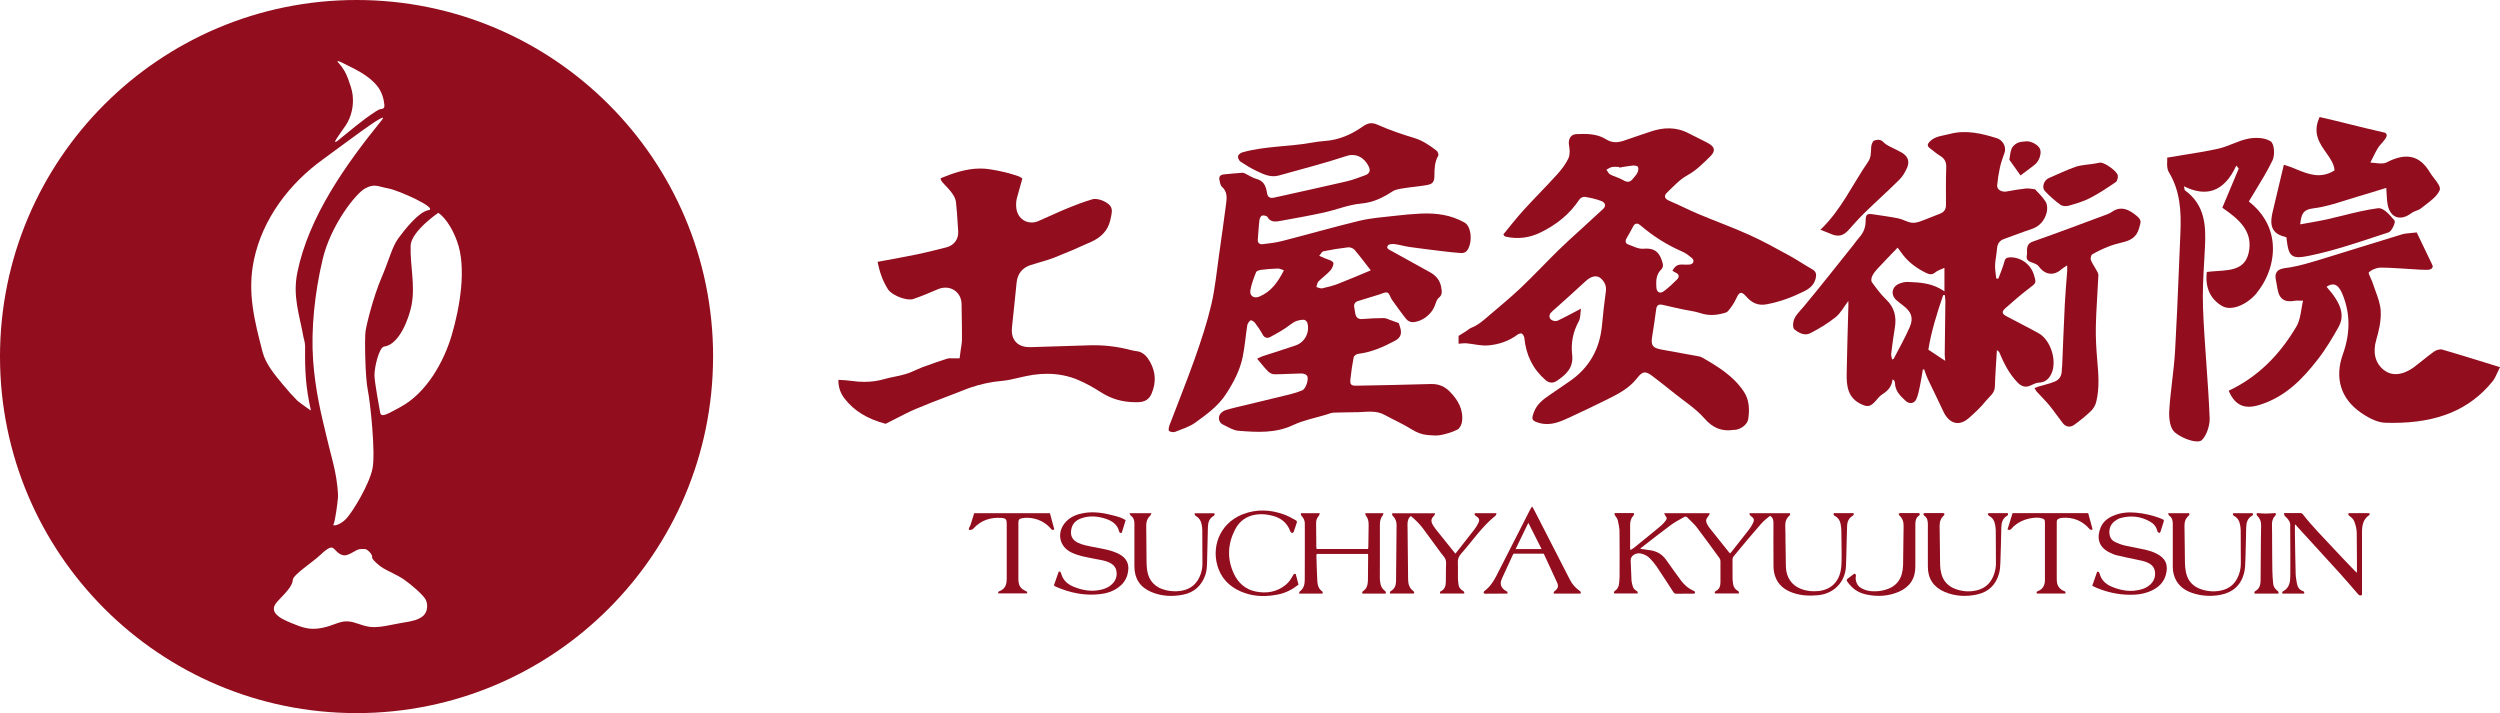 <?xml version="1.0" encoding="UTF-8"?><svg id="_イヤー_1" xmlns="http://www.w3.org/2000/svg" viewBox="0 0 806.13 229.93"><defs><style>.cls-1{fill:#920d1d;}</style></defs><g><g><path class="cls-1" d="M451.02,104.15c.14,.44,.4,1.11,.57,1.8,.44,1.77-.05,2.99-1.69,3.88-3.79,2.05-7.7,3.75-12.04,4.29-.51,.06-1.28,.65-1.37,1.1-.45,2.32-.79,4.67-1.04,7.02-.19,1.8,.22,2.16,2.01,2.13,7.98-.17,15.96-.28,23.94-.54,2.52-.08,4.51,.81,6.18,2.54,2.58,2.66,4.35,5.72,3.85,9.59-.12,.93-.72,2.18-1.47,2.56-1.68,.85-3.55,1.4-5.41,1.77-1.32,.26-2.75,.1-4.12,0-1.88-.15-3.54-.78-5.19-1.82-2.81-1.76-5.88-3.1-8.8-4.7-2.75-1.51-5.67-.93-8.56-.86-2.63,.06-5.26,.04-7.88,.15-.74,.03-1.47,.37-2.2,.6-3.62,1.1-7.44,1.81-10.83,3.41-5.75,2.71-11.68,2.3-17.63,1.84-1.7-.13-3.35-1.21-4.96-1.99-1.21-.58-1.58-1.84-1.17-2.97,.26-.71,1.16-1.43,1.93-1.67,2.24-.71,4.56-1.18,6.84-1.74,4.74-1.15,9.49-2.27,14.23-3.45,1.27-.32,2.52-.73,3.73-1.23,1.15-.47,2.24-3.8,1.5-4.75-.35-.45-1.22-.68-1.85-.68-2.91,.04-5.83,.26-8.74,.26-.68,0-1.52-.47-2.02-.99-1.18-1.2-2.21-2.55-3.46-4.03,.77-.35,1.28-.65,1.82-.83,3.55-1.17,7.13-2.25,10.65-3.47,2.97-1.03,4.62-4.35,3.7-7.34-.12-.4-.75-.93-1.14-.93-1.54,.01-2.88,.44-4.21,1.49-2.04,1.61-4.37,2.88-6.68,4.12-.79,.42-1.76,.29-2.35-.81-.72-1.34-1.59-2.62-2.52-3.84-.31-.41-1.22-.9-1.42-.75-.49,.36-.95,1.03-1.04,1.64-.54,3.41-.78,6.88-1.49,10.25-.9,4.28-2.9,8.07-5.31,11.79-2.58,3.99-6.24,6.58-9.87,9.23-1.91,1.39-4.32,2.13-6.56,3.02-.56,.22-1.47,.07-1.98-.27-.25-.16-.1-1.2,.11-1.76,2.72-7.2,5.62-14.33,8.19-21.58,2.01-5.7,3.93-11.47,5.31-17.34,1.25-5.32,1.75-10.82,2.53-16.25,.77-5.33,1.5-10.67,2.21-16.01,.27-2.07,.58-4.15-1.31-5.82-.5-.44-.62-1.38-.79-2.12-.27-1.17,.32-1.76,1.47-1.86,1.97-.18,3.93-.39,5.9-.52,.39-.03,.82,.22,1.2,.4,1.1,.51,2.13,1.25,3.27,1.55,2.38,.6,3.15,2.28,3.46,4.42,.22,1.51,.94,1.95,2.39,1.63,7.71-1.73,15.43-3.39,23.12-5.18,2.12-.49,4.18-1.28,6.22-2.03,1.29-.47,1.76-1.44,1.13-2.77-1.41-2.95-4.15-4.44-7.19-3.43-7.18,2.38-14.53,4.22-21.81,6.29-2.62,.74-4.88-.37-7.11-1.42-1.83-.87-3.59-1.93-5.28-3.06-.47-.31-.87-1.22-.78-1.76,.09-.48,.84-1.06,1.4-1.22,7.4-2.08,15.13-1.79,22.63-3.17,1.35-.25,2.72-.41,4.09-.51,4.45-.34,8.39-2.06,11.99-4.58,1.59-1.12,2.87-1.56,4.89-.65,3.8,1.7,7.78,3.06,11.77,4.26,2.78,.84,5.04,2.41,7.26,4.11,.39,.3,.73,1.27,.53,1.61-1.13,1.97-1.23,4.08-1.23,6.25,0,2.23-.48,2.9-2.62,3.26-2.38,.41-4.79,.58-7.17,.97-1.28,.21-2.71,.37-3.75,1.05-3.12,2.03-6.21,3.56-10.12,3.91-4.04,.36-7.96,2.01-11.97,2.89-4.6,1.01-9.25,1.83-13.89,2.67-1.59,.28-3.25,.64-4.34-1.24-.22-.38-1.22-.59-1.72-.44-.4,.12-.78,.9-.85,1.43-.24,2.1-.37,4.22-.52,6.33-.08,1.09,.62,1.57,1.54,1.46,2.11-.25,4.25-.49,6.31-1.02,8.35-2.14,16.64-4.53,25.01-6.55,3.67-.88,7.49-1.13,11.25-1.57,2.84-.33,5.7-.6,8.55-.73,4.89-.21,9.6,.41,13.99,2.89,2.5,1.41,2.58,7.26,.6,9.28-.37,.38-1.11,.6-1.65,.56-2.07-.13-4.14-.37-6.2-.62-3.49-.42-6.99-.84-10.47-1.34-1.62-.23-3.21-.73-4.84-.93-.72-.09-1.86,0-2.15,.44-.64,.96,.36,1.33,1.11,1.74,4.18,2.28,8.33,4.6,12.49,6.91,1.99,1.1,3.3,2.69,3.63,5.01,.18,1.21,.39,2.27-.83,3.24-.69,.55-.96,1.69-1.31,2.61-1.07,2.81-4.23,5.2-7.22,5.22-.65,0-1.51-.45-1.93-.97-1.46-1.79-2.77-3.7-4.14-5.57-.2-.27-.4-.53-.57-.81-.46-.76-.76-1.96-1.4-2.18-.72-.25-1.75,.35-2.63,.62-2.26,.68-4.51,1.4-6.76,2.08-1.19,.36-1.5,1.15-1.24,2.3,.15,.64,.17,1.32,.33,1.96,.3,1.18,1,1.67,2.3,1.56,2.29-.2,4.6-.29,6.91-.3,.67,0,1.35,.38,2.01,.61,.85,.29,1.69,.61,2.74,.99Zm-9-16.96c-1.99-2.55-3.55-4.67-5.26-6.65-.43-.5-1.4-.86-2.06-.79-2.66,.3-5.32,.73-7.94,1.28-.54,.11-.92,.96-1.38,1.47,.59,.26,1.18,.51,1.77,.77,.95,.42,2.2,.63,2.74,1.36,.32,.43-.28,1.89-.86,2.54-1.16,1.31-2.64,2.32-3.88,3.57-.41,.42-.46,1.2-.68,1.81,.63,.16,1.31,.55,1.87,.43,1.77-.39,3.54-.85,5.22-1.5,3.35-1.29,6.65-2.73,10.44-4.3Zm-28.01-.04c-.82-.25-1.39-.58-1.94-.56-1.8,.06-3.59,.19-5.38,.41-.6,.07-1.5,.36-1.67,.78-.75,1.88-1.47,3.8-1.83,5.78-.33,1.85,1.13,2.81,2.89,2.08,3.8-1.58,6-4.68,7.92-8.49Z"/><path class="cls-1" d="M484.76,75.58c2.09-2.53,4.17-5.23,6.45-7.74,3.55-3.91,7.3-7.63,10.84-11.54,1.43-1.58,2.79-3.33,3.69-5.24,.56-1.2,.44-2.88,.19-4.27-.31-1.76,.49-3.44,2.25-3.53,3.32-.17,6.78-.17,9.62,1.62,2.38,1.5,4.35,1.03,6.59,.22,2.53-.92,5.11-1.71,7.65-2.6,4.28-1.49,8.48-1.66,12.6,.55,2.08,1.11,4.25,2.06,6.32,3.22,2.07,1.16,2.21,2.48,.55,4.12-2.3,2.27-4.51,4.54-7.46,6.16-2.45,1.35-4.45,3.57-6.51,5.55-1.21,1.16-.73,2.05,.85,2.71,3.13,1.31,6.15,2.9,9.28,4.21,5.47,2.3,11.06,4.31,16.46,6.75,4.35,1.96,8.54,4.3,12.74,6.59,2.56,1.39,4.97,3.05,7.5,4.48,1.36,.77,1.4,1.8,1.06,3.08-.53,1.99-1.97,3.16-3.68,4.01-3.9,1.94-7.95,3.45-12.26,4.22-2.69,.48-4.7-.58-6.4-2.52-1.55-1.77-2.24-1.57-3.2,.54-.67,1.48-1.61,2.9-2.67,4.13-.49,.57-1.53,.73-2.36,.92-2.29,.53-4.53,.46-6.81-.32-1.59-.54-3.31-.69-4.97-1.05-2.3-.5-4.61-.99-6.9-1.54-1.29-.31-1.97,.04-2.15,1.45-.38,2.94-.81,5.88-1.29,8.8-.46,2.78,.14,3.65,2.96,4.15,3.84,.68,7.67,1.38,11.5,2.09,.54,.1,1.12,.18,1.58,.44,5.14,2.93,10.2,6.01,13.55,11.08,1.75,2.65,1.84,5.75,1.4,8.78-.27,1.84-2.47,3.38-4.35,3.52-.11,0-.22,0-.33,0-3.87,.57-6.76-.6-9.47-3.72-2.74-3.14-6.42-5.47-9.72-8.12-2.31-1.86-4.64-3.71-7.01-5.5-2.35-1.78-3.23-1.58-5.03,.73-2.56,3.27-6.16,5.1-9.77,6.88-3.84,1.9-7.7,3.76-11.6,5.55-2.68,1.23-5.38,2.55-8.48,2.25-.59-.06-1.19-.15-1.75-.33-2.34-.74-2.47-1.14-1.6-3.48,.97-2.59,3.01-4.13,5.18-5.59,2.07-1.39,4.1-2.83,6.17-4.23,6.44-4.36,9.88-10.46,10.6-18.18,.34-3.67,.75-7.34,1.25-10.99,.24-1.75-.45-3.03-1.6-4.11-1.31-1.22-3.22-.72-4.97,.92-3.17,2.97-6.43,5.83-9.65,8.74-.49,.44-1.02,.85-1.46,1.34-.7,.78-.7,1.73,.09,2.34,.48,.36,1.45,.55,1.96,.31,2.42-1.12,4.76-2.42,7.6-3.9-.24,1.51-.11,2.98-.7,4.05-1.89,3.43-2.58,7.04-2.14,10.85,.49,4.22-2.05,6.46-5.1,8.47-1.26,.83-2.52,.49-3.51-.37-4.09-3.54-6.27-8.09-6.8-13.47-.05-.53-.38-1.2-.8-1.48-.28-.19-1.05,.05-1.42,.33-2.81,2.11-6.07,3.18-9.45,3.47-2.29,.2-4.66-.47-7-.68-.81-.07-1.64,.08-2.55,.14v-2.52c1.08-.69,1.91-1.21,2.74-1.74,.46-.3,.88-.7,1.38-.89,2.09-.79,3.72-2.24,5.37-3.65,3.52-3.02,7.12-5.95,10.48-9.13,4.15-3.93,8.06-8.12,12.13-12.13,2.34-2.3,4.8-4.49,7.22-6.71,2.42-2.23,4.87-4.45,7.29-6.69,.98-.91,.82-2.02-.6-2.57-1.72-.66-3.56-1.06-5.38-1.35-.52-.08-1.39,.43-1.72,.93-3.16,4.77-7.45,8.13-12.56,10.61-3.57,1.73-7.22,2.17-11.06,1.33-.16-.03-.32-.09-.45-.17-.08-.05-.12-.17-.39-.57Zm54.54,11.73c.67-1.36,1.55-2.04,2.93-2.01,.88,.02,1.77,.09,2.64,0,1.16-.13,1.61-1.29,.76-2.02-.99-.85-2.07-1.68-3.25-2.19-4.93-2.13-9.39-4.99-13.46-8.46-.92-.79-1.74-.68-2.28,.34-.68,1.29-1.39,2.57-2.13,3.83-.52,.89-.44,1.68,.53,2.04,1.59,.58,3.29,1.5,4.86,1.36,3.13-.28,4.9,.66,5.94,3.71,.43,1.26,.67,2.15-.25,3.07-1.63,1.63-1.61,3.66-1.49,5.71,.08,1.51,1.14,2.14,2.35,1.25,1.54-1.13,2.96-2.46,4.31-3.82,.8-.8,.75-1.69-.47-2.22-.29-.13-.56-.32-.98-.58Zm-17.19-33.26l-.03-.22c-.77,0-1.56-.11-2.3,.03-.62,.13-1.19,.55-1.78,.85,.38,.52,.66,1.25,1.17,1.53,1.34,.71,2.88,1.06,4.18,1.83,1.35,.81,2.33,.76,3.25-.51,.45-.62,1.07-1.16,1.38-1.84,.26-.57,.43-1.42,.18-1.9-.18-.36-1.13-.5-1.7-.44-1.46,.14-2.9,.44-4.34,.67Z"/><path class="cls-1" d="M285.58,136.66c-5.93-1.58-10.14-4.16-13.22-8.11-1.38-1.78-2.04-3.71-2.02-6.07,1.54,.08,3,.16,4.41,.36,1.39,.2,2.7,.29,3.99,.29,2.28,0,4.4-.3,6.51-.92,.96-.28,1.98-.49,3.06-.71,1.21-.25,2.45-.5,3.71-.88,1.21-.36,2.29-.85,3.35-1.33,.72-.32,1.39-.62,2.05-.87,2.82-1.03,4.91-1.76,7.66-2.67,.04,0,.9-.23,.95-.23,.26,.02,.54,.03,.86,.03h2.54l.33-2.52c.03-.24,.08-.5,.12-.78,.14-.83,.31-1.86,.31-2.96,.01-2.7-.03-5.44-.08-8.08-.02-1.06-.04-2.13-.05-3.19-.04-3.01-2.28-5.27-5.21-5.27-.8,0-1.6,.17-2.38,.5-2.47,1.06-5.27,2.25-8.04,3.19-.14,.05-.45,.12-.98,.12-2.65,0-6.16-1.79-7.07-3.2-1.61-2.5-2.73-5.43-3.39-8.93,4.2-.76,8.52-1.55,12.78-2.42,2.89-.6,5.78-1.33,8.56-2.04l.84-.21c2.48-.63,3.97-2.66,3.8-5.17-.06-.83-.11-1.66-.16-2.49-.14-2.23-.28-4.54-.54-6.83-.18-1.63-1.17-2.85-1.88-3.75-.5-.63-.99-1.13-1.46-1.62-.57-.6-1.11-1.16-1.43-1.69-.09-.14-.15-.41-.21-.72,4.01-1.65,8.28-3.14,12.81-3.14,.99,0,1.98,.07,2.95,.22,3.38,.5,6.48,1.25,9.47,2.3,.33,.12,.73,.39,1.14,.72-.25,.92-.51,1.84-.77,2.75-.33,1.16-.68,2.36-.99,3.56-.25,.96-.31,2.03-.19,3.18,.3,2.75,2.33,4.67,4.94,4.67,.73,0,1.45-.15,2.16-.46,1.41-.6,2.82-1.24,4.18-1.85,1.78-.8,3.62-1.63,5.43-2.37,2.14-.87,4.97-1.98,7.88-2.82,.21-.06,.48-.09,.77-.09,2,0,4.37,1.3,5.06,2.41,.65,1.05,.38,2.35-.11,4.39l-.03,.13c-.74,3.09-2.71,5.33-6.01,6.84-4.19,1.92-8.1,3.59-11.96,5.11-1.61,.63-3.29,1.12-5.07,1.64-.86,.25-1.73,.51-2.58,.78-2.73,.86-4.31,2.85-4.57,5.75-.23,2.56-.51,5.18-.79,7.71-.23,2.15-.48,4.37-.69,6.56-.13,1.34-.14,3.3,1.23,4.8,1.51,1.66,3.8,1.66,4.55,1.66,.14,0,.28,0,.42,0l.57-.02c6.09-.18,12.17-.36,18.26-.57,.5-.02,.99-.02,1.49-.02,3.95,0,7.95,.53,11.88,1.58,.58,.15,1.12,.23,1.59,.3,.39,.06,.76,.11,.99,.18,1.47,.48,2.54,1.49,3.58,3.37,1.78,3.25,1.95,6.54,.5,10.06-.78,1.91-2.13,2.79-4.36,2.87-.28,0-.55,.01-.83,.01-4.16,0-7.81-1.04-11.16-3.19-2.59-1.66-4.98-2.96-7.31-3.96-3.1-1.34-6.49-2.01-10.09-2.01-1.43,0-2.92,.11-4.43,.32-1.65,.24-3.25,.61-4.79,.97-1.87,.44-3.64,.86-5.37,1-3.49,.29-6.92,1.04-10.48,2.27-.8,.28-1.57,.59-2.32,.89-.33,.13-.67,.27-1,.4-1.39,.54-2.78,1.07-4.18,1.61-3.24,1.24-6.59,2.51-9.85,3.91-2.16,.92-4.23,1.99-6.24,3.03-1.12,.58-2.29,1.18-3.43,1.73Z"/><g><path class="cls-1" d="M596.04,96.99c-1.52,2-2.54,4.01-4.13,5.28-2.51,2.01-5.32,3.71-8.18,5.17-1.8,.92-3.67-.03-5.16-1.28-.36-.3-.41-1.14-.38-1.71,.16-2.37,1.89-3.75,3.3-5.44,5.5-6.59,10.79-13.35,16.16-20.05,.65-.81,1.23-1.69,1.92-2.46,1.35-1.5,1.99-3.19,2.01-5.24,.02-2.22,.43-2.46,2.58-2.13,2.66,.42,5.34,.75,7.98,1.29,1.38,.28,2.65,1.1,4.03,1.36,.93,.18,2.01-.04,2.93-.36,2.17-.75,4.28-1.71,6.44-2.51,1.38-.51,1.96-1.43,1.95-2.89-.02-4.02-.06-8.04,.08-12.06,.06-1.78-.56-2.89-2.06-3.77-1.13-.66-2.1-1.6-3.18-2.37-.99-.7-.86-1.36-.1-2.15,1.75-1.82,4.16-1.86,6.36-2.45,5.28-1.42,10.35-.22,15.38,1.37,1.63,.52,3.15,2.6,2.37,4.74-.57,1.55-1.11,3.12-1.47,4.73-.41,1.87-.7,3.78-.88,5.68-.13,1.41,1.45,2.31,3.1,2,2.05-.39,4.11-.74,6.18-.96,.91-.1,1.86,.15,2.94,.26,1.05,1.19,2.48,2.46,3.43,4.04,.54,.89,.6,2.35,.33,3.41-.68,2.63-2.29,4.55-5.03,5.43-2.92,.95-5.78,2.1-8.68,3.12-1.55,.54-2.21,1.6-2.32,3.21-.13,1.75-.55,3.48-.62,5.23-.05,1.43,.24,2.87,.37,4.3l.67,.09c.66-1.79,1.44-3.54,1.92-5.38,.27-1.05,.62-1.45,1.71-1.5,3.49-.16,6.79,2.15,7.84,5.6,.83,2.75,.75,2.64-1.44,4.31-2.66,2.03-5.22,4.22-7.72,6.46-1.3,1.17-1.16,1.82,.33,2.62,3.44,1.85,6.94,3.58,10.35,5.47,4,2.22,6.11,9.23,4.02,13.28-.78,1.51-1.93,2.58-3.87,2.64-.99,.03-1.97,.6-2.92,1.01-1.52,.65-2.81,.18-3.96-.99-2.76-2.82-4.46-6.23-5.95-9.8-.1-.25-.43-.4-.77-.7-.23,4.07-.53,7.93-.65,11.8-.07,2.18-1.81,3.21-2.92,4.6-1.6,2.02-3.53,3.8-5.47,5.51-3.4,3.01-6.54,1.52-8.23-2.14-1.63-3.54-3.39-7.03-5.05-10.55-.45-.96-.75-1.98-1.12-2.98l-.44,.02c-.3,1.75-.55,3.5-.92,5.24-.3,1.44-.58,2.92-1.15,4.26-.66,1.55-2.3,1.73-3.54,.56-1.7-1.59-3.35-3.21-3.38-5.78,0-.26-.15-.53-.29-.76-.07-.12-.26-.17-.5-.32-.21,2.27-1.47,3.67-3.31,4.81-1,.62-1.69,1.72-2.55,2.58-1.5,1.49-2.38,1.46-4.25,.58-4.33-2.03-4.74-5.86-4.67-9.88,.12-7.22,.36-14.44,.55-21.66,.01-.52,0-1.05,0-1.81Zm30.94-10.62c-1.13,.54-2.18,.8-2.91,1.43-.99,.85-1.88,.74-2.88,.26-2.94-1.43-5.57-3.28-7.59-5.89-.59-.76-1.15-1.55-1.71-2.32-2.21,2.3-4.36,4.5-6.45,6.75-.67,.72-1.31,1.53-1.74,2.4-.27,.56-.43,1.54-.13,1.96,1.42,1.95,2.86,3.94,4.6,5.6,2.72,2.58,3.41,5.6,2.82,9.14-.46,2.77-.83,5.55-1.17,8.34-.07,.59,.18,1.21,.29,1.87,.32-.13,.48-.14,.51-.21,1.76-3.43,3.7-6.78,5.21-10.32,1.26-2.95,.45-4.87-2.16-6.86-.74-.57-1.49-1.14-2.19-1.76-1.9-1.71-1.48-4.29,.91-5.28,.85-.35,1.81-.6,2.72-.57,4.11,.14,8.22,.4,11.88,3.07v-7.62Zm.28,29.99c-.06-.62-.19-1.35-.18-2.07,.06-5.73,.15-11.47,.21-17.2,0-.65-.12-1.31-.18-1.96l-.54,.04c-2.02,5.91-3.87,11.86-4.77,17.58,2.01,1.33,3.7,2.44,5.46,3.61Z"/><path class="cls-1" d="M666.6,85.54c-.92,.62-1.46,.9-1.89,1.29-2.45,2.23-5.35,1.8-7.29-.92-.48-.67-1.5-1.02-2.35-1.31-1.15-.4-1.77-.95-1.51-2.27,.14-.69-.02-1.44,.07-2.15,.14-1.14,.58-1.83,1.89-2.29,8.02-2.83,15.99-5.83,23.96-8.79,.56-.21,1.11-.5,1.6-.84,2-1.41,3.99-1.19,5.98-.03,.62,.36,1.21,.78,1.75,1.24,1.84,1.55,1.57,1.94,.93,4.17-.83,2.91-2.79,3.91-5.36,4.51-1.55,.36-3.1,.8-4.57,1.38-1.77,.7-3.51,1.53-5.15,2.48-.39,.23-.64,1.3-.46,1.8,.41,1.12,1.17,2.1,1.73,3.17,.3,.57,.72,1.2,.7,1.79-.24,5.48-.7,10.96-.82,16.45-.08,3.67,.15,7.37,.46,11.03,.39,4.46,.75,8.91-.33,13.31-.26,1.06-.88,2.18-1.67,2.94-1.69,1.62-3.52,3.1-5.42,4.47-1.25,.9-2.66,.79-3.68-.51-1.48-1.88-2.82-3.89-4.34-5.74-1.28-1.56-2.75-2.97-4.11-4.47-.29-.32-.46-.75-.69-1.13,.42-.16,.82-.33,1.25-.46,1.78-.54,3.63-.94,5.34-1.65,1.32-.55,2.13-1.71,2.19-3.26,.03-.66,.13-1.32,.15-1.98,.28-6.6,.52-13.2,.85-19.8,.17-3.5,.51-7,.76-10.49,.03-.47,0-.94,0-1.92Z"/><path class="cls-1" d="M586.97,74.1c6.69-6.34,10.36-14.61,15.4-21.93,1.02-1.48,.9-3.11,1-4.76,.05-.75,.49-1.96,.99-2.1,.9-.24,1.95-.55,2.97,.54,1,1.07,2.58,1.59,3.92,2.33,.67,.37,1.39,.67,2.04,1.07,1.91,1.16,2.56,2.79,1.64,4.87-.61,1.38-1.42,2.78-2.48,3.82-3.66,3.63-7.5,7.07-11.19,10.66-1.8,1.75-3.47,3.65-5.15,5.53-1.73,1.94-3.38,2.33-5.74,1.3-1.05-.46-2.12-.84-3.4-1.35Z"/><path class="cls-1" d="M677.26,52.43c1.6,0,5.53,2.93,5.64,4.2,.06,.7-.19,1.77-.68,2.1-2.72,1.85-5.48,3.69-8.4,5.19-2.12,1.09-4.49,1.76-6.8,2.42-.81,.23-2.01,.15-2.64-.32-1.8-1.33-3.53-2.81-5.03-4.47-1.1-1.21-.21-3.49,1.29-4.12,2.88-1.21,5.69-2.62,8.64-3.63,1.84-.63,3.87-.67,5.82-.99,.81-.13,1.62-.29,2.17-.39Z"/><path class="cls-1" d="M651.52,56.57c-1.21-1.71-2.37-3.33-3.6-5.06,.2-1.05,.26-2.4,.74-3.59,.3-.75,1.12-1.46,1.88-1.83,.8-.39,1.81-.42,2.73-.51,1.65-.17,4,1.14,4.54,2.46,.53,1.31-.14,3.61-1.41,4.79-.28,.26-.58,.51-.88,.74-1.3,.99-2.6,1.96-3.99,3Z"/></g><g><path class="cls-1" d="M805.67,118.25c-1.51-.46-2.98-.92-4.43-1.37-4.72-1.46-9.18-2.84-13.66-4.14-.86-.25-2.06,.15-2.76,.65-1.22,.87-2.4,1.82-3.54,2.74-.92,.74-1.87,1.5-2.82,2.21-1.69,1.26-6.03,3.89-9.76,.99-2.81-2.18-3.68-5.67-2.46-9.81,.77-2.62,1.63-6.06,1.42-9.35-.14-2.17-.93-4.31-1.69-6.38-.31-.83-.62-1.69-.89-2.53-.15-.48-.4-1.02-.64-1.55-.27-.59-.72-1.57-.65-1.83,.9-.92,2.61-1.6,4.01-1.59,2.68,.02,6.46,.27,9.49,.47,2.5,.16,4.48,.29,5.15,.25,.69,.03,1.53-.12,1.86-.65,.1-.17,.24-.51-.01-.97l-5.02-10.45-.29,.04c-.51,.07-1.02,.11-1.51,.15-1.08,.09-2.1,.18-3.09,.48-4.71,1.42-9.48,2.91-14.09,4.34-4.02,1.25-8.18,2.54-12.28,3.79-3.02,.92-6.15,1.87-9.28,2.43-.36,.06-.74,.11-1.11,.16-1.37,.18-2.78,.36-3.47,1.37-.46,.66-.54,1.58-.24,2.82,.12,.49,.2,1.01,.29,1.56,.27,1.71,.55,3.48,1.9,4.42,.93,.65,2.23,.81,3.97,.47,.3-.06,.66-.05,1.3-.03,.34,0,.74,.02,1.24,.02-.2,.9-.35,1.79-.49,2.66-.35,2.07-.67,4.03-1.6,5.6-5.64,9.59-12.68,16.33-21.52,20.6l-.36,.17,.16,.36c1.99,4.37,4.97,5.68,9.65,4.25,8.64-2.63,14.22-8.65,18.96-14.76,2.66-3.43,4.83-7.13,6.61-10.3,2.13-3.81,1.03-7.62-3.82-13.07,.94-.65,1.8-.88,2.54-.7,.93,.24,1.74,1.13,2.41,2.67,2.71,6.18,2.82,12.83,.33,19.74-2.78,7.73-.67,14.47,5.93,18.97,3.02,2.06,5.55,3.1,7.74,3.16,.82,.03,1.62,.04,2.42,.04,14.47,0,24.71-4.26,32.1-13.3,.69-.84,1.15-1.86,1.59-2.84,.21-.46,.42-.93,.66-1.39l.22-.43-.46-.14Z"/><path class="cls-1" d="M727.71,94.4c3.85-4.7,5.75-10.87,5.07-16.49-.61-5.08-3.26-9.55-7.64-12.94,.7-1.18,1.41-2.35,2.11-3.49,1.93-3.16,3.92-6.43,5.54-9.8,.82-1.7,.6-5.36-.67-6.15-2.01-1.25-5.11-1.22-7.16-.81-1.74,.34-3.41,1.01-5.04,1.66-1.47,.58-2.99,1.19-4.53,1.54-3.54,.8-7.16,1.38-10.98,1.99-1.69,.27-3.44,.55-5.24,.86l-.37,.06,.03,.37c.02,.19,0,.47-.01,.8-.05,1.03-.12,2.43,.53,3.51,3.55,5.9,4.06,12.16,3.72,19.74-.17,3.83-.33,7.72-.48,11.49-.36,8.7-.73,17.69-1.24,26.53-.19,3.21-.57,6.48-.94,9.63-.37,3.12-.74,6.34-.93,9.52-.15,2.49,.23,5.63,1.75,6.95,1.78,1.55,5.14,2.97,7.25,2.97,.44,0,.82-.06,1.12-.19h.03c1.36-.73,3-4.42,2.88-7.36-.24-5.87-.66-11.84-1.07-17.6-.41-5.81-.84-11.82-1.07-17.73-.2-5.1,.09-10.31,.38-15.35,.09-1.53,.18-3.11,.25-4.66,.31-6.56,.07-13.36-6.47-18.08-.08-.06-.16-.47-.22-.82-.03-.15-.06-.31-.09-.48,3.57,1.77,6.74,2.2,9.45,1.27,2.99-1.02,5.43-3.63,7.43-7.95l.79,.97-5.3,12.62,.27,.19c4.93,3.45,9.28,7.06,8.41,13.35-.87,6.25-5.47,6.56-10.35,6.88-1,.07-2.03,.13-3.01,.26l-.32,.04-.03,.32c-.5,4.73,1.18,8.39,4.85,10.59,.78,.47,1.66,.68,2.6,.68,3,0,6.52-2.15,8.73-4.85Z"/><path class="cls-1" d="M733.08,74.1c.72,1.14,2.05,1.91,4.17,2.4,.39,3.27,.68,5.04,1.87,5.89,.53,.38,1.19,.54,2.06,.54,.97,0,2.19-.2,3.76-.53,7.13-1.49,14.18-3.82,21-6.07,1.38-.46,2.76-.91,4.15-1.36,.93-.3,1.76-1.99,2-2.83,.16-.55,.14-.91-.05-1.14-1.79-2.13-3.66-4.07-5.23-3.86-3.79,.49-7.58,1.43-11.24,2.34-1.71,.42-3.47,.86-5.21,1.25-1.89,.42-3.76,.75-5.92,1.13-.88,.16-1.78,.32-2.74,.49,.38-3.16,.73-4.76,4.36-5.19,3.49-.41,6.93-1.51,10.26-2.56,1.29-.41,2.62-.83,3.92-1.21,2.06-.59,4.14-1.24,6.34-1.92,.92-.29,1.87-.58,2.88-.89,.05,.67,.08,1.29,.11,1.84,.07,1.39,.14,2.58,.37,3.74,.4,1.94,1.37,3.29,2.73,3.79,1.44,.53,3.2,.09,4.93-1.26,.39-.3,.9-.49,1.44-.7,.59-.22,1.2-.45,1.69-.86,.46-.37,.95-.75,1.43-1.11,1.79-1.36,3.64-2.77,4.5-4.63,.45-.99-.59-2.35-1.79-3.92-.5-.65-1.01-1.32-1.36-1.91-3.24-5.46-7.67-6.47-13.96-3.18-.97,.5-2.41,.33-3.81,.17-.47-.06-.94-.11-1.41-.14,.19-.37,.37-.74,.55-1.11,.63-1.28,1.28-2.61,2.05-3.83,.17-.27,.53-.68,.91-1.11,1.19-1.35,1.95-2.28,1.71-3.02-.07-.21-.25-.49-.74-.6-4.2-.95-7.66-1.81-11.01-2.64-3.15-.78-6.12-1.52-9.51-2.29l-.32-.07-.13,.3c-2.19,4.94,.16,8.26,2.23,11.19,1.33,1.87,2.58,3.65,2.71,5.72-4.51,2.84-8.51,1.2-12.39-.39-1.24-.51-2.4-.99-3.56-1.31l-.4-.11-1.12,4.7c-.85,3.6-1.67,7.02-2.48,10.44-.65,2.72-.57,4.51,.25,5.81Z"/></g></g><g><path class="cls-1" d="M757.3,165.45c-.08,.64-.09,.66,.28,.91,.68,.46,1.27,1.02,1.57,1.8,.48,1.24,.79,2.52,.79,3.87,0,2.94,.04,5.88,.06,8.82,0,1.21,0,2.43,0,3.84-.39-.35-.63-.55-.84-.77-2.21-2.31-4.44-4.61-6.61-6.96-3.37-3.66-6.92-7.16-9.97-11.1-.28-.36-.57-.43-.99-.42-1.52,.02-3.03,0-4.55,0-.16,0-.32,.02-.61,.04,.09,.31,.13,.58,.26,.8,.13,.22,.35,.38,.54,.56,.87,.81,1.41,1.76,1.25,3-.02,.19,0,.39,0,.58,.02,5.01,.09,10.02,.04,15.03-.02,2.04-.19,4.13-2.39,5.24-.33,.17-.25,.46-.13,.72h7c0-.61,.01-.65-.42-.81-1.12-.41-1.72-1.23-1.91-2.36-.18-1.05-.4-2.1-.43-3.16-.12-4.26-.17-8.53-.24-12.79-.02-1.01,0-2.03,0-3.04l.21-.1c.13,.17,.26,.35,.4,.51,4.64,5.08,9.3,10.15,13.92,15.25,1.95,2.15,3.83,4.37,5.74,6.57,.36,.42,.71,.74,1.36,.38v-1.14c0-6.37,0-12.73,0-19.1,0-2.21,.35-4.27,2.42-5.58v-.58h-6.75Z"/><path class="cls-1" d="M338.54,165.48h-24.41c-.4,1.3-.78,2.56-1.19,3.81-.12,.35-.34,.67-.51,1.01v.58c.48-.08,.95,.11,1.4-.4,2.47-2.74,5.62-3.77,9.24-3.46,1.27,.11,1.55,.52,1.55,1.85,0,5.85,0,11.69,0,17.54,0,.32-.02,.65-.04,.97-.11,1.56-.82,2.7-2.32,3.25-.48,.18-.46,.44-.31,.71h9.22c.16-.42-.03-.59-.38-.75-.41-.18-.81-.4-1.16-.67-1.03-.82-1.26-1.98-1.25-3.21,0-4.33,0-8.66,0-12.99,0-1.74,0-3.49,0-5.23,0-.85,.23-1.19,1.06-1.36,.69-.14,1.41-.21,2.11-.17,2.97,.18,5.49,1.34,7.42,3.65,.29,.35,.57,.33,.99,.09-.47-1.74-.94-3.47-1.41-5.21Z"/><path class="cls-1" d="M595.24,182.63c.12-2.58,.14-5.17,.21-7.75,.05-1.78,.08-3.55,.15-5.33,.05-1.37,.57-2.51,1.8-3.24,.32-.19,.47-.42,.25-.84h-6.31c-.29,.55,.06,.76,.41,.95,1.03,.58,1.59,1.5,1.78,2.63,.12,.7,.2,1.41,.22,2.11,.05,1.58,.06,3.16,.06,4.75,0,2.36,.11,4.73-.11,7.07-.34,3.51-2.36,7.04-7.23,7.59-1.96,.22-3.88,.04-5.72-.67-3.06-1.16-4.81-3.76-4.89-7.23-.06-2.81-.09-5.62-.13-8.43-.02-1.52,0-3.04-.07-4.55-.06-1.34,.29-2.49,1.31-3.39,.29-.26,.35-.5,.17-.82h-13.04q.04,.61,.44,.89c1.06,.73,1.24,1.2,.69,2.35-.34,.72-.78,1.42-1.27,2.05-1.83,2.38-3.71,4.73-5.57,7.09-.15,.19-.33,.37-.52,.59-.16-.17-.27-.27-.37-.39-2.06-2.57-4.12-5.15-6.18-7.73-.26-.33-.49-.68-.7-1.05-.71-1.26-.62-1.85,.33-2.97,.18-.21,.25-.51,.39-.83h-14.72c.15,.32,.23,.61,.4,.83,.49,.65,.57,.9,.09,1.55-.41,.57-.9,1.11-1.43,1.57-1.19,1.04-2.43,2.03-3.66,3.03-1.73,1.41-3.45,2.82-5.19,4.22-.31,.25-.67,.42-1.11,.69-.05-.35-.09-.54-.09-.72,0-2.46,.02-4.91,0-7.37,0-1.14,.26-2.17,1.06-3.03,.21-.22,.35-.47,.11-.8h-6.13c-.2,.42,.04,.67,.25,.98,.29,.42,.63,.86,.74,1.34,.26,1.16,.53,2.35,.55,3.53,.06,4.88,.03,9.76,.02,14.64,0,.71-.09,1.42-.15,2.13-.08,1.02-.47,1.87-1.34,2.46-.31,.21-.43,.46-.25,.84h7.6c-.03-.6-.02-.62-.44-.87-.62-.36-1.03-.87-1.2-1.56-.14-.56-.33-1.13-.37-1.7-.12-2.16-.2-4.32-.27-6.49-.03-.85,.39-1.48,1.11-1.91,.7-.42,1.45-.51,2.24-.34,1.14,.24,2.13,.79,2.92,1.62,.75,.8,1.48,1.63,2.09,2.53,1.8,2.68,3.54,5.4,5.31,8.11,.25,.38,.47,.71,1.04,.7,1.84-.04,3.69-.02,5.53-.02,.15,0,.31-.06,.42-.09,.3-.58-.11-.72-.47-.88-1.59-.73-2.88-1.83-3.92-3.23-.69-.94-1.38-1.87-2.06-2.82-.96-1.34-1.92-2.68-2.88-4.02-1.22-1.7-2.89-2.64-4.93-2.96-1.05-.17-2.1-.29-3.15-.43l-.09-.2c.43-.33,.85-.66,1.28-.99,2.89-2.23,5.75-4.5,8.7-6.66,1.27-.93,2.71-1.63,4.07-2.43,.38-.23,.71-.23,1.04,.11,1.01,1.05,2.14,1.99,3.02,3.13,2.51,3.29,4.92,6.65,7.36,9.99,.18,.24,.31,.58,.32,.88,.02,2.33,0,4.65,0,6.98,0,1.22-.37,2.22-1.54,2.79-.39,.19-.36,.47-.19,.76h7.68c.01-.6,.03-.62-.38-.86-.9-.53-1.41-1.3-1.51-2.34-.05-.48-.14-.96-.15-1.44-.02-2.07,0-4.14-.02-6.21,0-.49,.13-.86,.44-1.23,1.56-1.85,3.09-3.74,4.65-5.59,1.35-1.6,2.72-3.2,4.11-4.77,.87-.99,1.88-1.83,2.91-2.6,.95,.59,1.1,1.42,1.09,2.33,0,4.69-.03,9.37,.02,14.06,.01,1.02,.18,2.07,.5,3.03,.94,2.83,3.06,4.48,5.79,5.42,2.62,.91,5.34,1.01,8.05,.76,5.15-.47,8.81-4.29,9.03-9.36Z"/><path class="cls-1" d="M455.7,190.55c-1.25-.9-1.63-2.22-1.65-3.65-.06-3.36-.07-6.72-.11-10.08-.02-2.23-.05-4.46-.07-6.69,0-.52-.05-1.04,0-1.55,.1-.82,.28-1.64,1.1-2.19,.71,.66,1.43,1.26,2.08,1.93,.63,.65,1.23,1.33,1.77,2.05,1.97,2.64,3.9,5.31,5.85,7.97,.51,.7,1.22,1.35,1.48,2.14,.26,.82,.1,1.79,.1,2.69,0,1.45-.01,2.91-.03,4.36-.02,1.32-.29,2.51-1.65,3.14-.35,.16-.28,.45-.15,.71h7.75c-.05-.59-.04-.6-.46-.87-.78-.49-1.33-1.12-1.42-2.07-.06-.64-.17-1.28-.18-1.92-.03-1.68,.06-3.37-.03-5.04-.07-1.18,.29-2.07,1.07-2.95,3.67-4.12,6.74-8.78,11.1-12.27,.17-.14,.2-.47,.32-.78h-6.99c-.28,.52,.07,.69,.4,.92,1.07,.74,1.23,1.22,.66,2.36-.34,.69-.76,1.35-1.23,1.97-1.57,2.05-3.18,4.07-4.78,6.11-.42,.53-.84,1.06-1.34,1.69-1.89-2.35-3.69-4.59-5.48-6.83-.54-.68-1.11-1.35-1.58-2.09-.89-1.43-.93-2.23,.23-3.37,.16-.16,.18-.46,.28-.73h-13.77c-.24,.44,.04,.72,.31,1.01,.74,.79,1.06,1.73,1.05,2.82-.07,6.01-.12,12.02-.17,18.03-.01,1.34-.41,2.49-1.64,3.19-.35,.2-.42,.45-.28,.83h7.67c.22-.41,.05-.64-.25-.85Z"/><path class="cls-1" d="M446.51,190.47c-.78-.56-1.21-1.34-1.38-2.26-.11-.6-.2-1.21-.2-1.82-.01-2.58,.02-5.17,.02-7.75,0-3.13,0-6.27,0-9.4,0-1.08,.15-2.12,.89-3,.14-.17,.16-.45,.26-.75h-5.9c.09,.32,.1,.6,.24,.78,.77,.94,.9,2.04,.88,3.19-.04,2.26-.06,4.52-.1,6.78,0,.25-.05,.5-.08,.78h-16.59c-.04-.25-.1-.43-.1-.62-.03-2.58-.07-5.17-.07-7.75,0-.86,.24-1.65,.86-2.3,.18-.19,.21-.52,.33-.86h-6.11c.02,.6,.01,.61,.34,.98,.6,.68,.95,1.45,.94,2.37,0,6.01,.02,12.02-.02,18.03,0,1.43-.25,2.85-1.56,3.8-.16,.11-.18,.41-.3,.73h7.56c.18-.33,.1-.59-.17-.78-1.24-.91-1.43-2.27-1.5-3.63-.14-2.58-.19-5.16-.27-7.74,0-.21,.05-.43,.08-.64h16.53c.03,.22,.07,.37,.07,.53-.02,2.71-.04,5.43-.07,8.14,0,.16-.04,.32-.05,.48-.06,1.16-.48,2.14-1.47,2.81-.32,.22-.43,.46-.23,.83h7.47c.21-.48-.05-.71-.35-.93Z"/><path class="cls-1" d="M360.47,178.47c-1.07-.51-2.22-.89-3.37-1.18-1.63-.4-3.29-.65-4.94-.98-1.58-.32-3.17-.61-4.64-1.33-1.84-.91-2.58-2.45-1.99-4.7,.41-1.57,1.51-2.54,2.97-3.09,2.73-1.02,5.46-.78,8.16,.13,2.01,.68,3.65,1.81,4.2,4.03,.11,.43,.37,.55,.83,.49,.22-.69,.44-1.36,.65-2.04,.22-.7,.42-1.4,.63-2.09-1.17-.72-2.34-1.06-3.52-1.38-3.26-.88-6.56-1.48-9.95-.9-2.17,.37-4.17,1.12-5.74,2.76-3.09,3.22-2.37,7.91,1.59,9.89,1.14,.57,2.39,.98,3.64,1.29,1.94,.47,3.92,.79,5.88,1.18,1.2,.24,2.4,.52,3.46,1.18,.89,.56,1.48,1.32,1.66,2.38,.3,1.74-.24,3.18-1.52,4.36-.85,.78-1.87,1.26-2.97,1.57-3.23,.89-6.35,.38-9.37-.87-1.93-.8-3.39-2.11-3.96-4.23-.09-.34-.22-.68-.77-.66-.52,1.48-1.04,2.96-1.55,4.43,.15,.18,.19,.24,.24,.27,.14,.08,.28,.16,.43,.23,4.52,1.96,9.21,2.95,14.16,2.38,2.11-.24,4.11-.85,5.86-2.11,1.43-1.03,2.47-2.35,2.97-4.06,.93-3.2-.05-5.54-3.04-6.97Z"/><path class="cls-1" d="M695.32,178.49c-1.06-.52-2.21-.92-3.36-1.19-2.26-.53-4.56-.88-6.83-1.4-1.06-.24-2.09-.66-3.08-1.11-.92-.42-1.57-1.17-1.77-2.18-.35-1.78,.1-3.36,1.54-4.51,.57-.45,1.25-.86,1.94-1.05,3.32-.92,6.53-.57,9.54,1.14,1.16,.66,1.99,1.63,2.32,2.97,.02,.09,.03,.21,.09,.27,.17,.17,.34,.38,.55,.43,.09,.03,.35-.25,.41-.43,.36-1.07,.69-2.15,1.01-3.23,.04-.15,.03-.31,.06-.55-.47-.21-.92-.45-1.4-.63-2.47-.91-5.02-1.47-7.63-1.71-2.57-.23-5.1,0-7.49,1.08-1.7,.77-3.11,1.89-3.84,3.65-1.35,3.24-.77,6.34,2.78,8.07,.75,.37,1.53,.73,2.33,.93,2.07,.5,4.15,.92,6.24,1.36,1.39,.29,2.8,.51,4.08,1.17,1.17,.6,1.91,1.51,2.07,2.85,.19,1.63-.35,2.99-1.54,4.08-.85,.78-1.86,1.28-2.97,1.58-3.3,.9-6.47,.38-9.54-.94-1.86-.8-3.24-2.1-3.8-4.13-.1-.35-.23-.67-.78-.71-.53,1.51-1.05,3.01-1.6,4.59,.49,.24,.89,.45,1.3,.62,3.4,1.43,6.95,2.22,10.64,2.28,2.44,.04,4.84-.27,7.09-1.3,2.27-1.04,3.99-2.61,4.69-5.1,.9-3.2-.05-5.43-3.03-6.88Z"/><path class="cls-1" d="M509.22,190.4c-1.31-.9-2.29-2.09-3.01-3.49-2.2-4.28-4.39-8.56-6.58-12.84-1.65-3.22-3.3-6.44-4.95-9.65-.17-.33-.37-.64-.65-1.14-.27,.43-.45,.68-.59,.95-.99,1.93-1.96,3.86-2.94,5.78-2.67,5.24-5.33,10.48-8.01,15.71-.93,1.83-2.07,3.5-3.72,4.78-.08,.06-.18,.11-.22,.19-.08,.16-.2,.37-.15,.51,.04,.12,.28,.2,.45,.24,.15,.04,.32,0,.48,0,1.65-.01,3.29-.02,4.94-.03,.6,0,1.2,0,1.77,0,.17-.45,.03-.63-.34-.8-.42-.2-.83-.51-1.13-.86-.87-1.01-.77-2.12-.24-3.26,1.14-2.46,2.26-4.93,3.4-7.39,.09-.2,.22-.39,.33-.58h9.69c.11,.21,.2,.35,.26,.49,1.36,2.93,2.72,5.86,4.06,8.79,.56,1.22,.35,1.97-.8,2.83-.34,.25-.34,.48-.21,.78h8.6c.23-.56-.11-.76-.44-.99Zm-20.5-13.36c1.36-2.81,2.68-5.54,4.09-8.46,1.47,2.9,2.85,5.64,4.28,8.46h-8.37Z"/><path class="cls-1" d="M385.23,165.48c.01,.63,0,.67,.48,.96,.99,.59,1.52,1.48,1.74,2.56,.13,.63,.23,1.28,.23,1.92,.03,3.59,.02,7.17,.05,10.76,0,1.11-.16,2.19-.5,3.24-1.03,3.17-3.14,5.1-6.5,5.61-1.66,.25-3.29,.14-4.9-.25-3.32-.79-5.44-3.01-5.93-6.37-.2-1.37-.19-2.77-.21-4.15-.05-3.42-.02-6.85-.09-10.27-.02-1.28,.35-2.33,1.29-3.2,.17-.16,.23-.45,.4-.8h-7.09c.2,.37,.27,.67,.46,.81,.88,.63,1.13,1.48,1.13,2.53-.03,4.62-.02,9.24,0,13.86,.01,3.9,1.84,6.66,5.41,8.18,3.31,1.41,6.8,1.58,10.27,.89,3.52-.7,5.94-2.85,7.16-6.26,.48-1.36,.55-2.78,.59-4.2,.09-3.78,.17-7.55,.27-11.33,.04-1.49,.44-2.81,1.83-3.62,.39-.23,.44-.51,.23-.85h-6.31Z"/><path class="cls-1" d="M720.09,165.49c-.25,.52,.04,.73,.37,.91,1.07,.6,1.62,1.55,1.84,2.71,.12,.63,.21,1.28,.22,1.92,.03,3.59,.03,7.17,.04,10.76,0,1.58-.37,3.08-1.05,4.49-1,2.06-2.6,3.42-4.83,4.01-2.28,.61-4.55,.48-6.78-.23-2.71-.87-4.44-2.7-5.03-5.5-.21-1-.31-2.04-.33-3.07-.08-4-.09-8.01-.15-12.01-.02-1.23,.35-2.29,1.27-3.12,.27-.24,.44-.47,.24-.88h-6.78c.11,.31,.13,.65,.3,.76,1.08,.7,1.2,1.73,1.2,2.88-.02,4.59-.02,9.18,0,13.76,0,.8,.1,1.62,.32,2.39,.86,3.11,3.03,4.96,5.99,5.95,3,1,6.11,1.17,9.19,.56,3.84-.75,6.45-3.07,7.46-6.89,.38-1.44,.41-3,.46-4.51,.13-3.45,.16-6.91,.25-10.36,.04-1.51,.42-2.88,1.86-3.71,.39-.22,.45-.51,.21-.82h-6.26Z"/><path class="cls-1" d="M647.37,165.47h-6.24c-.24,.51,.01,.76,.39,.96,1.05,.57,1.56,1.52,1.78,2.64,.13,.66,.23,1.34,.24,2.01,.03,3.52,.02,7.04,.05,10.56,0,1.21-.21,2.38-.6,3.51-.94,2.73-2.76,4.56-5.62,5.22-2.42,.56-4.83,.36-7.13-.57-2.17-.87-3.61-2.48-4.23-4.73-.26-.95-.4-1.97-.42-2.96-.08-4.13-.07-8.27-.16-12.4-.03-1.38,.3-2.53,1.34-3.47,.14-.13,.27-.42,.21-.56-.05-.14-.35-.25-.54-.25-1.9-.02-3.81-.02-5.71,0-.19,0-.49,.14-.53,.27-.04,.15,.1,.44,.25,.55,1.01,.68,1.19,1.67,1.19,2.8-.02,4.55-.01,9.11,0,13.66,0,3.87,1.82,6.6,5.34,8.12,3.36,1.45,6.92,1.63,10.45,.88,3.72-.79,6.18-3.13,7.18-6.83,.31-1.14,.37-2.35,.42-3.54,.14-3.77,.22-7.55,.3-11.32,.03-1.54,.44-2.87,1.85-3.71,.35-.21,.38-.47,.21-.84Z"/><path class="cls-1" d="M673.36,165.47h-24.41c-.54,1.76-1.08,3.5-1.63,5.28,.7,.24,1.05,.09,1.36-.34,.28-.39,.65-.72,1.03-1.02,1.66-1.32,3.56-2.08,5.65-2.36,.99-.13,2-.2,2.98,.09,.88,.26,1.05,.48,1.05,1.36,0,6.17,0,12.34,0,18.51,0,1.72-.65,3.01-2.32,3.64-.48,.18-.43,.46-.26,.76h9.14c.17-.39,.09-.64-.31-.78-.27-.1-.54-.22-.78-.38-1.25-.79-1.66-1.98-1.66-3.39,.01-6.04,0-12.08,0-18.12,0-.16,0-.32,0-.48-.01-.53,.27-.86,.73-1.03,.33-.12,.68-.2,1.03-.23,3.52-.28,6.46,.93,8.79,3.57,.29,.32,.54,.4,1.01,.15-.48-1.76-.95-3.51-1.42-5.24Z"/><path class="cls-1" d="M416.88,185.64c-.6,1.08-1.28,2.11-2.24,2.9-2.88,2.37-6.22,2.91-9.76,2.19-3.34-.68-5.66-2.79-7.06-5.83-2.2-4.78-1.94-9.56,.45-14.19,1.42-2.76,3.77-4.38,6.87-4.8,1.78-.24,3.55-.05,5.28,.42,2.67,.71,4.61,2.26,5.6,4.89,.03,.09,.05,.2,.12,.26,.18,.16,.38,.4,.57,.4,.17,0,.4-.27,.48-.47,.31-.85,.58-1.71,.86-2.57,.23-.72,.25-.82-.41-1.18-1.13-.62-2.26-1.27-3.46-1.71-4.46-1.64-8.97-1.87-13.45-.12-7.75,3.03-10.33,11.09-7.8,17.68,1.52,3.95,4.54,6.36,8.44,7.71,3.51,1.22,7.1,1.18,10.71,.48,2.46-.48,4.61-1.6,6.63-3.18-.33-1.24-.63-2.38-.91-3.45-.63-.12-.74,.26-.91,.57Z"/><path class="cls-1" d="M734.33,190.48c-.7-.57-1.23-1.28-1.33-2.18-.14-1.37-.25-2.76-.27-4.14-.06-3.07-.06-6.14-.08-9.21-.01-1.87,0-3.75-.05-5.62-.03-1.11,.17-2.12,.98-2.94,.27-.28,.41-.57,.13-.96-.99,.06-1.99,.16-2.98,.17-1.02,0-2.04-.1-3-.15-.27,.57,.1,.82,.35,1.1,.72,.82,1.05,1.76,1.02,2.84-.04,1.68-.05,3.36-.07,5.04-.04,4.3-.07,8.59-.1,12.89-.01,1.37-.41,2.55-1.68,3.27-.35,.2-.41,.45-.24,.81h7.7c0-.59,0-.61-.38-.92Z"/><path class="cls-1" d="M619.05,165.7c-.04-.13-.34-.27-.53-.27-1.9-.02-3.81-.02-5.71,0-.19,0-.49,.12-.54,.25-.06,.14,.07,.44,.21,.56,1.04,.93,1.37,2.09,1.34,3.47-.09,4.13-.08,8.27-.16,12.4-.02,.99-.16,2-.42,2.96-.62,2.26-2.06,3.86-4.23,4.73-1.27,.51-2.62,.81-3.99,.86-1.33,.05-2.72-.05-3.95-.58-.09-.04-.18-.08-.26-.12-.44-.2-.87-.43-1.24-.74-.69-.57-1.01-1.4-1.18-2.26-.08-.4-.02-.84,.04-1.24,.07-.43-.1-.64-.5-.75-.71,.54-1.37,1.05-2.04,1.54-.48,.35-.55,.54-.22,1.03,.3,.44,.63,.85,.99,1.22,.03,.04,.07,.07,.1,.11,1.26,1.42,2.95,2.38,5.06,2.83,3.54,.75,7.09,.57,10.45-.88,3.52-1.52,5.34-4.25,5.34-8.12,0-4.55,.02-9.11,0-13.66,0-1.13,.18-2.11,1.19-2.8,.15-.1,.29-.4,.25-.55Z"/></g></g><path class="cls-1" d="M229.93,114.97c0,63.49-51.47,114.97-114.97,114.97S0,178.46,0,114.97,51.47,0,114.97,0s114.97,51.47,114.97,114.97ZM117.73,60.76c-3.07,1.65-11.1,11.95-13.67,22.76-2.57,10.81-3.81,22.57-3.1,32.63s2.79,18.13,4.23,24.19c1.44,6.07,2.16,8.38,2.77,11.31,.7,3.31,1.14,7.26,1.01,8.92s-.94,7.73-1.43,8.5c-.48,.77,2.19,.34,4.27-1.99,2.08-2.33,7.33-10.97,8.32-16.08,.99-5.1-.73-21.42-1.55-25.31-.82-3.88-1.05-16.57-.7-18.94,.35-2.37,2.56-11.14,5.07-17.03,2.51-5.89,3.51-10.21,5.5-12.89s6.49-8.51,9.73-9.07c3.23-.56-9.51-6.38-12.97-7-3.46-.63-4.4-1.65-7.47,0Zm14.68,18.52c-.19,6.42,1.52,12.66,.3,19.08-.76,4.02-3.87,12.76-8.84,13.39-1.62,.21-3.12,6.58-3.12,9.12s1.53,10.2,1.83,12.12,2.62,.36,6.52-1.73c8.35-4.47,14.02-14.51,16.59-23.29,2.52-8.61,4.88-21.55,1.67-30.22-2.67-7.21-6.04-9.12-6.04-9.12,0,0-8.78,5.95-8.92,10.64Zm-34.53,29.55c-1.35-7.52-3.57-13.26-1.99-21.01,3.67-18.03,15.74-34.95,27.18-49.04,3.52-4.34-14.6,9.5-18.83,12.53-10.9,7.81-19.58,19.24-22.36,32.49-2.21,10.52,.18,19.61,2.79,29.72,1.01,3.94,4.13,7.56,6.66,10.63,1.44,1.74,2.94,3.43,4.53,5.03,.43,.43,4.42,3.31,4.39,3.16-1.67-7.43-1.97-12.77-1.86-20.55,.02-1.2-.5-2.92-.51-2.96Zm11.11-63.54c3.98-3.2,7.84-6.55,12.13-9.33,.54-.35,1.11-.7,1.75-.81,.25-.04,.51-.05,.72-.19,.37-.25,.39-.78,.35-1.22-.2-1.99-.89-4.14-2.11-5.75-2.91-3.84-7.54-5.76-11.72-7.88-.4-.2-.83-.41-1.28-.4,0,.24,.19,.44,.36,.61,1.34,1.42,2.39,3.23,3.04,5.07,.61,1.72,1.27,3.44,1.48,5.27,.4,3.42-.38,7.09-2.34,9.94-.95,1.38-1.98,2.72-2.87,4.15-.65,1.05-.62,1.44,.5,.54Zm7.17,131.77c-1.37,0-3.61,2.29-5.41,1.99-1.8-.3-2.64-1.97-3.47-2.4-.83-.44-2.31,.68-4.32,2.58-2,1.9-8.38,6.09-8.53,7.67s-.9,2.88-4.88,6.95c-3.98,4.07,2.53,6.29,5.83,7.62,3.3,1.34,5.48,1.61,8.75,.94s5.37-2.17,7.91-2.05c2.53,.11,4.14,1.33,7.19,1.77,3.05,.43,7.3-.8,10.48-1.31,3.17-.5,4.84-.83,6.5-2.03,1.65-1.2,1.87-3.7,1.11-5.33-.76-1.63-5.02-5.19-7.07-6.6-2.05-1.41-5.09-2.68-6.67-3.63-1.57-.95-3.09-2.47-3.44-3.03s.24-.93-.98-2.2c-1.22-1.27-1.62-.95-2.99-.95Z"/></svg>